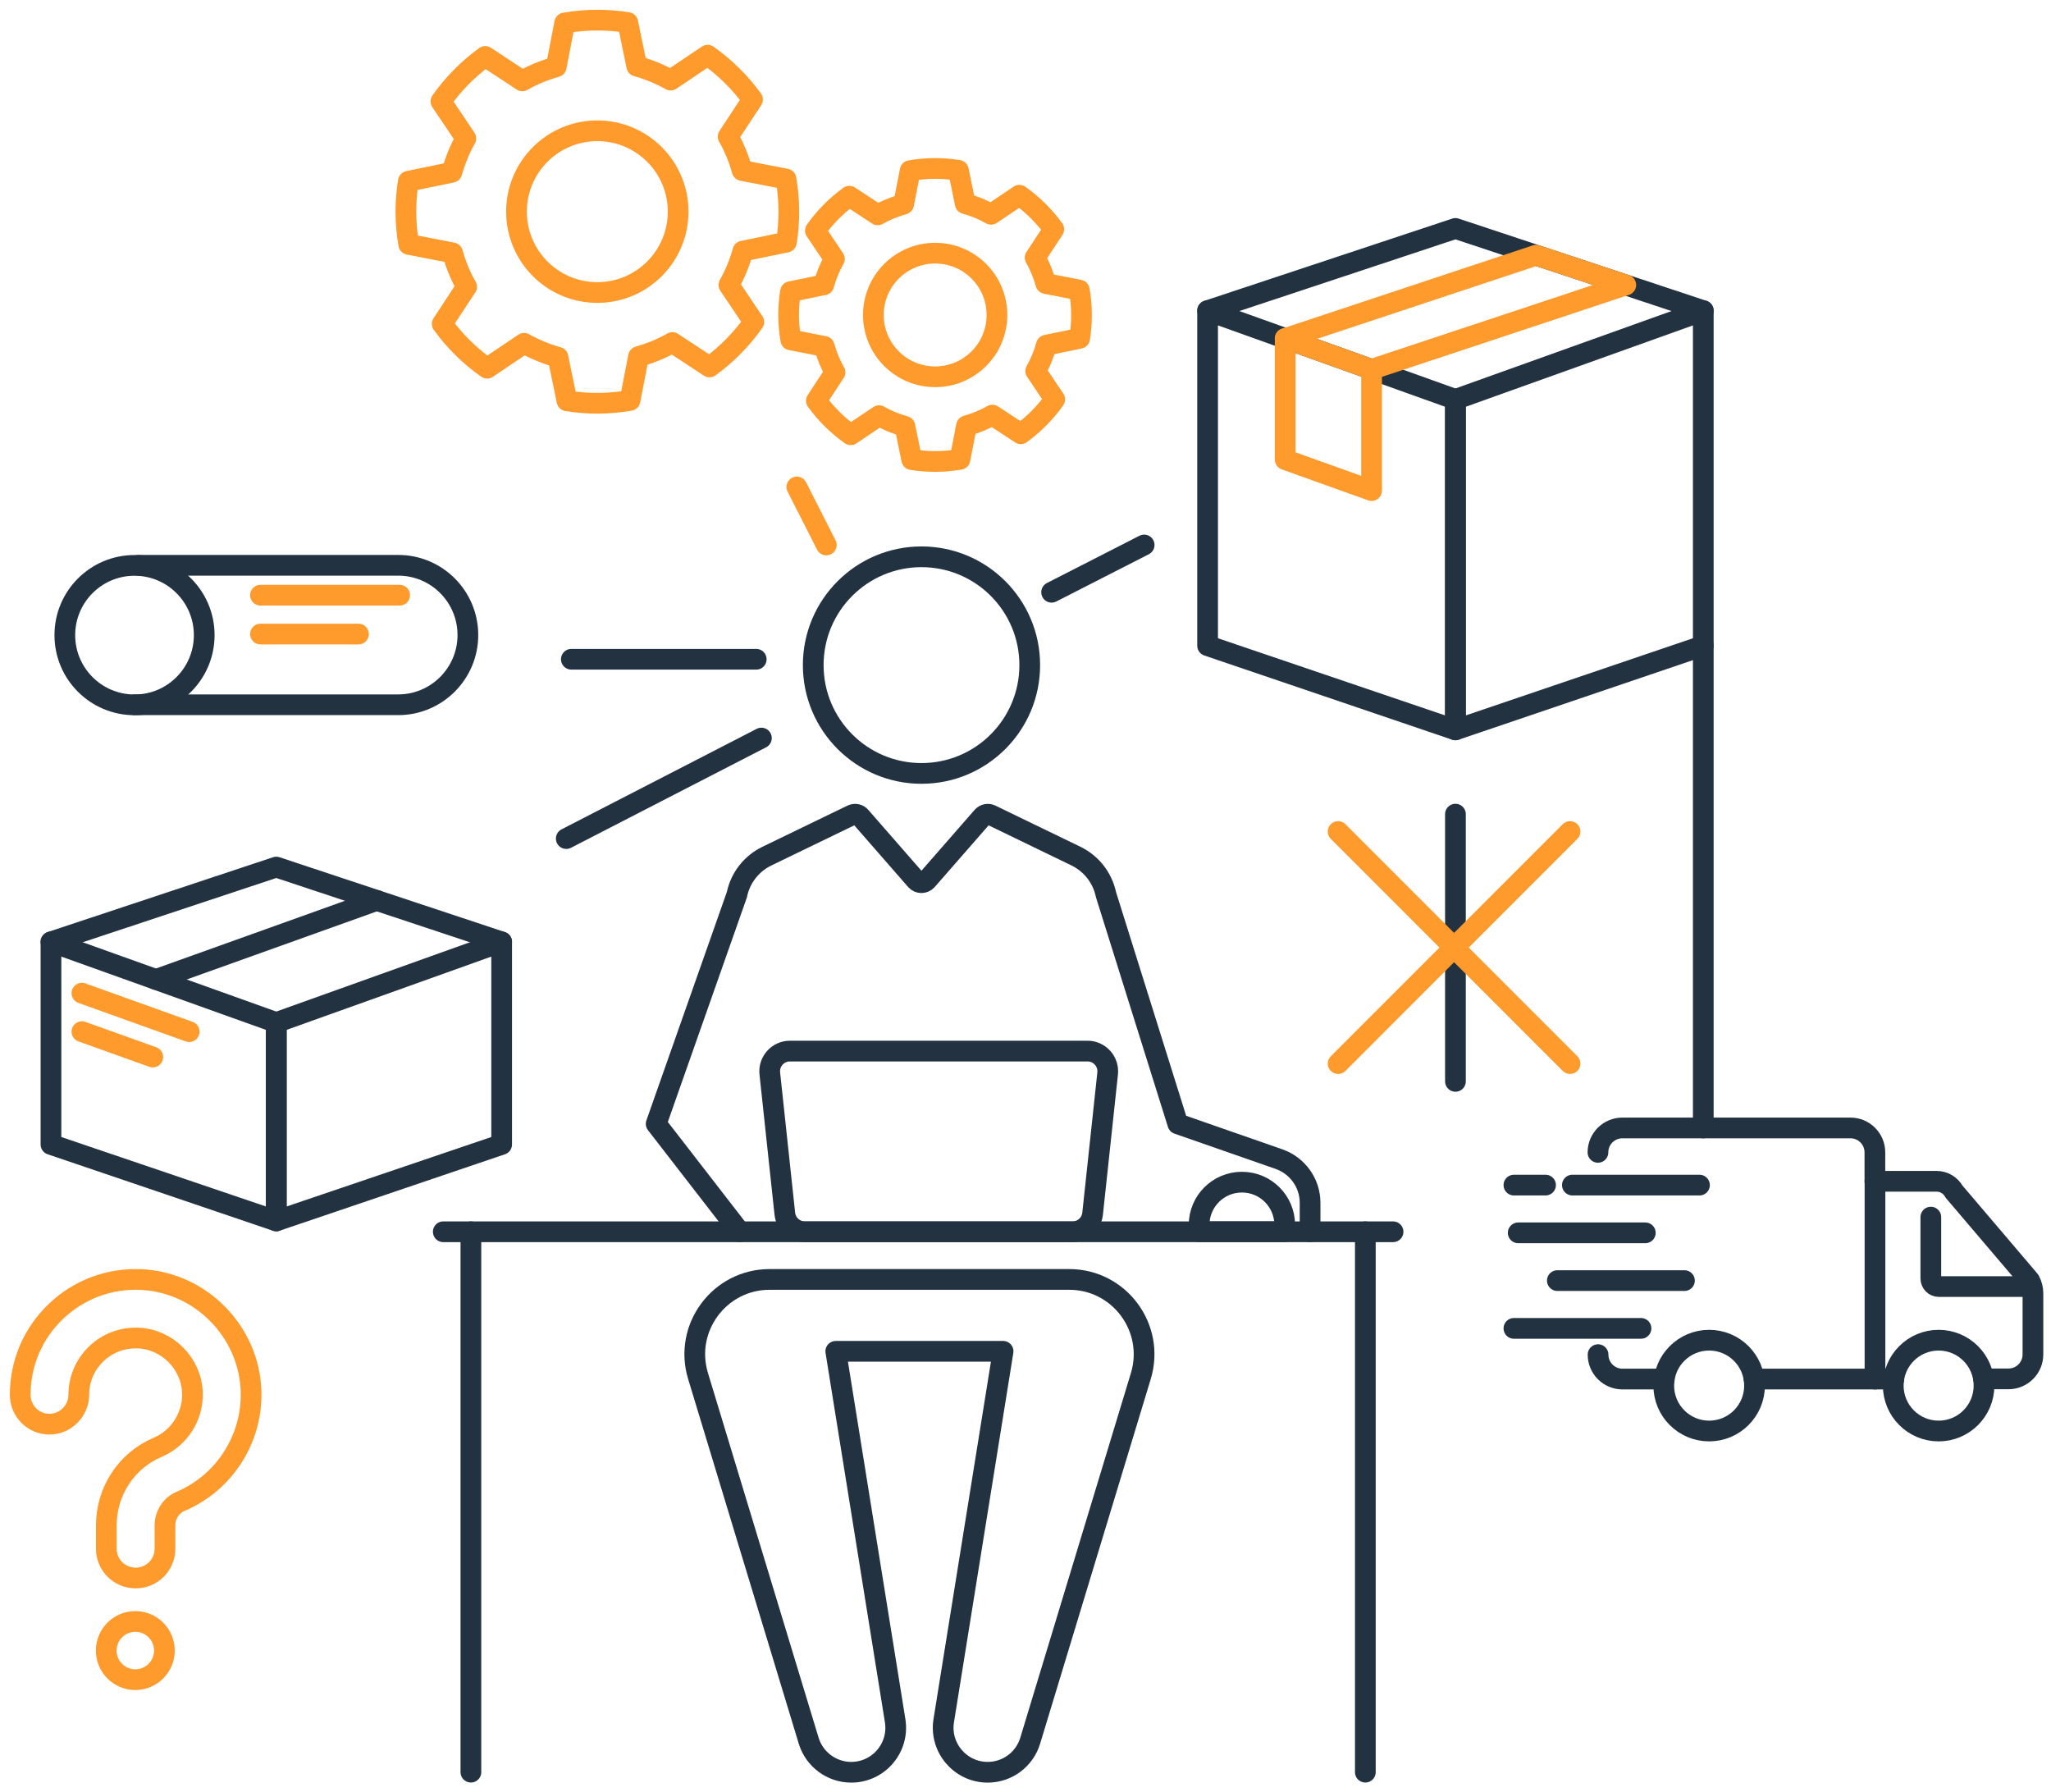 <?xml version="1.0" encoding="UTF-8"?> <svg xmlns="http://www.w3.org/2000/svg" width="198" height="173" viewBox="0 0 198 173" fill="none"><path d="M140.506 70.45L164.432 62.324V29.988L140.506 38.558V70.45Z" stroke="#233241" stroke-width="2" stroke-linecap="round" stroke-linejoin="round"></path><path d="M140.506 70.45L116.58 62.324V29.988L140.506 38.558V70.45Z" stroke="#233241" stroke-width="2" stroke-linecap="round" stroke-linejoin="round"></path><path d="M164.432 29.988L140.506 22.051L116.58 29.988" stroke="#233241" stroke-width="2" stroke-linecap="round" stroke-linejoin="round"></path><path d="M156.95 27.509L132.411 35.654V47.353L124.071 44.365V32.675L148.29 24.634L156.95 27.509Z" stroke="#FF9B2D" stroke-width="2" stroke-linecap="round" stroke-linejoin="round"></path><path d="M124.071 32.676L132.411 35.655" stroke="#FF9B2D" stroke-width="2" stroke-linecap="round" stroke-linejoin="round"></path><path d="M88.959 74.655C94.731 74.655 99.41 69.974 99.41 64.2C99.41 58.426 94.731 53.745 88.959 53.745C83.188 53.745 78.508 58.426 78.508 64.2C78.508 69.974 83.188 74.655 88.959 74.655Z" stroke="#233241" stroke-width="2" stroke-linecap="round" stroke-linejoin="round"></path><path d="M71.413 118.896L63.346 108.479L71.139 86.353C71.469 84.732 72.543 83.365 74.032 82.639L82.25 78.661C82.532 78.529 82.872 78.595 83.07 78.831L88.431 84.968C88.705 85.279 89.195 85.279 89.478 84.968L94.84 78.831C95.047 78.595 95.386 78.529 95.659 78.661L103.877 82.639C105.366 83.365 106.43 84.732 106.77 86.353L113.705 108.479L123.468 111.882C125.268 112.514 126.474 114.201 126.474 116.106V118.896" stroke="#233241" stroke-width="2" stroke-linecap="round" stroke-linejoin="round"></path><path d="M103.537 118.896H77.708C76.709 118.896 75.87 118.142 75.766 117.152L74.315 103.615C74.193 102.465 75.097 101.456 76.256 101.456H104.989C106.148 101.456 107.052 102.465 106.93 103.615L105.479 117.152C105.375 118.142 104.536 118.896 103.537 118.896Z" stroke="#233241" stroke-width="2" stroke-linecap="round" stroke-linejoin="round"></path><path d="M42.793 118.896H134.484" stroke="#233241" stroke-width="2" stroke-linecap="round" stroke-linejoin="round"></path><path d="M96.837 130.435L91.108 166.08C90.684 168.691 92.71 171.067 95.348 171.067C97.243 171.067 98.91 169.832 99.457 168.012L110.134 132.821C111.538 128.182 108.07 123.497 103.226 123.497H74.296C69.453 123.497 65.975 128.182 67.389 132.821L78.066 168.012C78.612 169.822 80.29 171.067 82.174 171.067C84.822 171.067 86.839 168.7 86.415 166.08L80.685 130.435H96.828H96.837Z" stroke="#233241" stroke-width="2" stroke-linecap="round" stroke-linejoin="round"></path><path d="M119.897 114.107C122.177 114.107 124.024 115.955 124.024 118.237V118.887H115.76V118.237C115.76 115.955 117.607 114.107 119.887 114.107H119.897Z" stroke="#233241" stroke-width="2" stroke-linecap="round" stroke-linejoin="round"></path><path d="M26.67 117.85L48.429 110.468V90.916L26.67 98.703V117.85Z" stroke="#233241" stroke-width="2" stroke-linecap="round" stroke-linejoin="round"></path><path d="M26.67 117.85L4.92 110.468V90.916L26.67 98.703V117.85Z" stroke="#233241" stroke-width="2" stroke-linecap="round" stroke-linejoin="round"></path><path d="M48.429 90.916L26.67 83.695L4.92 90.916" stroke="#233241" stroke-width="2" stroke-linecap="round" stroke-linejoin="round"></path><path d="M15.06 94.546L36.376 86.91" stroke="#233241" stroke-width="2" stroke-linecap="round" stroke-linejoin="round"></path><path d="M7.907 95.865L18.264 99.58" stroke="#FF9B2D" stroke-width="2" stroke-linecap="round" stroke-linejoin="round"></path><path d="M7.907 99.58L14.749 102.031" stroke="#FF9B2D" stroke-width="2" stroke-linecap="round" stroke-linejoin="round"></path><path d="M57.664 28.235C61.973 28.235 65.466 24.74 65.466 20.429C65.466 16.118 61.973 12.623 57.664 12.623C53.354 12.623 49.861 16.118 49.861 20.429C49.861 24.74 53.354 28.235 57.664 28.235Z" stroke="#FF9B2D" stroke-width="2" stroke-linecap="round" stroke-linejoin="round"></path><path d="M71.648 16.46C71.318 15.301 70.876 14.198 70.291 13.189L72.647 9.607C71.441 7.938 69.971 6.496 68.312 5.327L64.741 7.731C63.714 7.156 62.62 6.703 61.471 6.383L60.604 2.178C58.634 1.858 56.58 1.858 54.516 2.216L53.696 6.449C52.537 6.779 51.435 7.222 50.426 7.806L46.846 5.449C45.178 6.656 43.736 8.127 42.567 9.786L44.97 13.359C44.395 14.386 43.943 15.48 43.623 16.63L39.42 17.497C39.099 19.468 39.099 21.523 39.457 23.587L43.689 24.408C44.018 25.567 44.461 26.67 45.046 27.679L42.69 31.261C43.896 32.93 45.366 34.372 47.025 35.541L50.596 33.137C51.623 33.712 52.716 34.165 53.866 34.485L54.733 38.69C56.703 39.01 58.757 39.01 60.821 38.652L61.64 34.419C62.8 34.089 63.902 33.646 64.91 33.062L68.491 35.419C70.159 34.212 71.601 32.741 72.77 31.082L70.367 27.509C70.942 26.482 71.394 25.388 71.714 24.238L75.917 23.371C76.237 21.4 76.237 19.345 75.879 17.281L71.648 16.46Z" stroke="#FF9B2D" stroke-width="2" stroke-linecap="round" stroke-linejoin="round"></path><path d="M90.279 36.37C93.573 36.37 96.244 33.699 96.244 30.403C96.244 27.107 93.573 24.436 90.279 24.436C86.984 24.436 84.314 27.107 84.314 30.403C84.314 33.699 86.984 36.37 90.279 36.37Z" stroke="#FF9B2D" stroke-width="2" stroke-linecap="round" stroke-linejoin="round"></path><path d="M100.965 27.368C100.71 26.482 100.371 25.634 99.928 24.87L101.728 22.127C100.805 20.854 99.683 19.742 98.411 18.846L95.678 20.684C94.896 20.241 94.057 19.892 93.181 19.657L92.521 16.442C91.013 16.197 89.44 16.197 87.866 16.47L87.235 19.704C86.349 19.959 85.501 20.298 84.737 20.741L81.995 18.94C80.723 19.864 79.611 20.986 78.716 22.259L80.553 24.993C80.111 25.775 79.762 26.614 79.526 27.491L76.313 28.151C76.068 29.659 76.068 31.233 76.341 32.808L79.573 33.439C79.828 34.326 80.167 35.174 80.61 35.938L78.81 38.681C79.734 39.954 80.855 41.066 82.127 41.962L84.86 40.123C85.642 40.566 86.481 40.915 87.357 41.151L88.017 44.365C89.525 44.611 91.098 44.611 92.672 44.337L93.303 41.104C94.189 40.849 95.037 40.51 95.801 40.067L98.543 41.867C99.815 40.944 100.927 39.822 101.822 38.549L99.985 35.815C100.428 35.033 100.776 34.194 101.012 33.317L104.225 32.657C104.47 31.149 104.47 29.574 104.197 28L100.965 27.368Z" stroke="#FF9B2D" stroke-width="2" stroke-linecap="round" stroke-linejoin="round"></path><path d="M195.945 124.185H187.181C186.747 124.185 186.399 123.836 186.399 123.403V117.482" stroke="#233241" stroke-width="2" stroke-linecap="round" stroke-linejoin="round"></path><path d="M164.998 138.129C167.418 138.129 169.38 136.166 169.38 133.745C169.38 131.324 167.418 129.361 164.998 129.361C162.578 129.361 160.616 131.324 160.616 133.745C160.616 136.166 162.578 138.129 164.998 138.129Z" stroke="#233241" stroke-width="2" stroke-linecap="round" stroke-linejoin="round"></path><path d="M187.152 138.129C189.573 138.129 191.534 136.166 191.534 133.745C191.534 131.324 189.573 129.361 187.152 129.361C184.732 129.361 182.771 131.324 182.771 133.745C182.771 136.166 184.732 138.129 187.152 138.129Z" stroke="#233241" stroke-width="2" stroke-linecap="round" stroke-linejoin="round"></path><path d="M154.264 111.232C154.264 109.931 155.32 108.875 156.62 108.875H178.643C179.943 108.875 180.999 109.931 180.999 111.232V114.022" stroke="#233241" stroke-width="2" stroke-linecap="round" stroke-linejoin="round"></path><path d="M160.663 133.113H156.63C155.329 133.113 154.274 132.057 154.274 130.756" stroke="#233241" stroke-width="2" stroke-linecap="round" stroke-linejoin="round"></path><path d="M181.008 133.113H169.333" stroke="#233241" stroke-width="2" stroke-linecap="round" stroke-linejoin="round"></path><path d="M182.827 133.114H181.008V114.023H186.955C187.652 114.023 188.293 114.401 188.632 115.013L195.935 123.592C196.142 123.979 196.256 124.403 196.256 124.836V130.738C196.256 132.039 195.2 133.095 193.9 133.095H191.497" stroke="#233241" stroke-width="2" stroke-linecap="round" stroke-linejoin="round"></path><path d="M164.065 114.391H151.795" stroke="#233241" stroke-width="2" stroke-linecap="round" stroke-linejoin="round"></path><path d="M158.835 119H146.565" stroke="#233241" stroke-width="2" stroke-linecap="round" stroke-linejoin="round"></path><path d="M162.614 123.61H150.344" stroke="#233241" stroke-width="2" stroke-linecap="round" stroke-linejoin="round"></path><path d="M158.42 128.221H146.151" stroke="#233241" stroke-width="2" stroke-linecap="round" stroke-linejoin="round"></path><path d="M149.204 114.391H146.151" stroke="#233241" stroke-width="2" stroke-linecap="round" stroke-linejoin="round"></path><path d="M12.987 68.036C16.703 68.036 19.715 65.023 19.715 61.305C19.715 57.588 16.703 54.574 12.987 54.574C9.271 54.574 6.258 57.588 6.258 61.305C6.258 65.023 9.271 68.036 12.987 68.036Z" stroke="#233241" stroke-width="2" stroke-linecap="round" stroke-linejoin="round"></path><path d="M13.364 54.565H38.44C42.162 54.565 45.168 57.582 45.168 61.297C45.168 65.011 42.153 68.028 38.44 68.028H12.987" stroke="#233241" stroke-width="2" stroke-linecap="round" stroke-linejoin="round"></path><path d="M25.143 57.45H38.581" stroke="#FF9B2D" stroke-width="2" stroke-linecap="round" stroke-linejoin="round"></path><path d="M25.143 61.202H34.604" stroke="#FF9B2D" stroke-width="2" stroke-linecap="round" stroke-linejoin="round"></path><path d="M73.005 63.635H55.157" stroke="#233241" stroke-width="2" stroke-linecap="round" stroke-linejoin="round"></path><path d="M79.771 52.605L76.925 47.005" stroke="#FF9B2D" stroke-width="2" stroke-linecap="round" stroke-linejoin="round"></path><path d="M101.521 57.167L110.454 52.605" stroke="#233241" stroke-width="2" stroke-linecap="round" stroke-linejoin="round"></path><path d="M45.46 118.896V171.057" stroke="#233241" stroke-width="2" stroke-linecap="round" stroke-linejoin="round"></path><path d="M131.808 118.896V171.057" stroke="#233241" stroke-width="2" stroke-linecap="round" stroke-linejoin="round"></path><path d="M140.506 78.586V104.379" stroke="#233241" stroke-width="2" stroke-linecap="round" stroke-linejoin="round"></path><path d="M129.179 80.264L151.569 102.663" stroke="#FF9B2D" stroke-width="2" stroke-linecap="round" stroke-linejoin="round"></path><path d="M151.569 80.264L129.179 102.663" stroke="#FF9B2D" stroke-width="2" stroke-linecap="round" stroke-linejoin="round"></path><path d="M13.09 152.316C11.526 152.316 10.263 151.053 10.263 149.488V147.245C10.263 143.936 12.214 140.975 15.22 139.703C17.331 138.807 18.678 136.667 18.575 134.376C18.443 131.577 16.153 129.286 13.354 129.154C11.828 129.097 10.395 129.625 9.302 130.672C8.209 131.718 7.606 133.132 7.606 134.64C7.606 136.149 6.343 137.469 4.779 137.469C3.215 137.469 1.952 136.205 1.952 134.64C1.952 131.567 3.177 128.701 5.401 126.58C7.625 124.459 10.546 123.375 13.618 123.507C19.31 123.771 23.965 128.428 24.229 134.122C24.446 138.77 21.713 143.106 17.435 144.916C16.521 145.303 15.927 146.217 15.927 147.245V149.488C15.927 151.053 14.664 152.316 13.1 152.316H13.09Z" stroke="#FF9B2D" stroke-width="2" stroke-linecap="round" stroke-linejoin="round"></path><path d="M73.505 71.242L54.667 80.943" stroke="#233241" stroke-width="2" stroke-linecap="round" stroke-linejoin="round"></path><path d="M13.062 162.13C14.613 162.13 15.87 160.873 15.87 159.321C15.87 157.769 14.613 156.512 13.062 156.512C11.511 156.512 10.254 157.769 10.254 159.321C10.254 160.873 11.511 162.13 13.062 162.13Z" stroke="#FF9B2D" stroke-width="2" stroke-linecap="round" stroke-linejoin="round"></path><path d="M164.432 62.324V108.876" stroke="#233241" stroke-width="2" stroke-linecap="round" stroke-linejoin="round"></path></svg> 